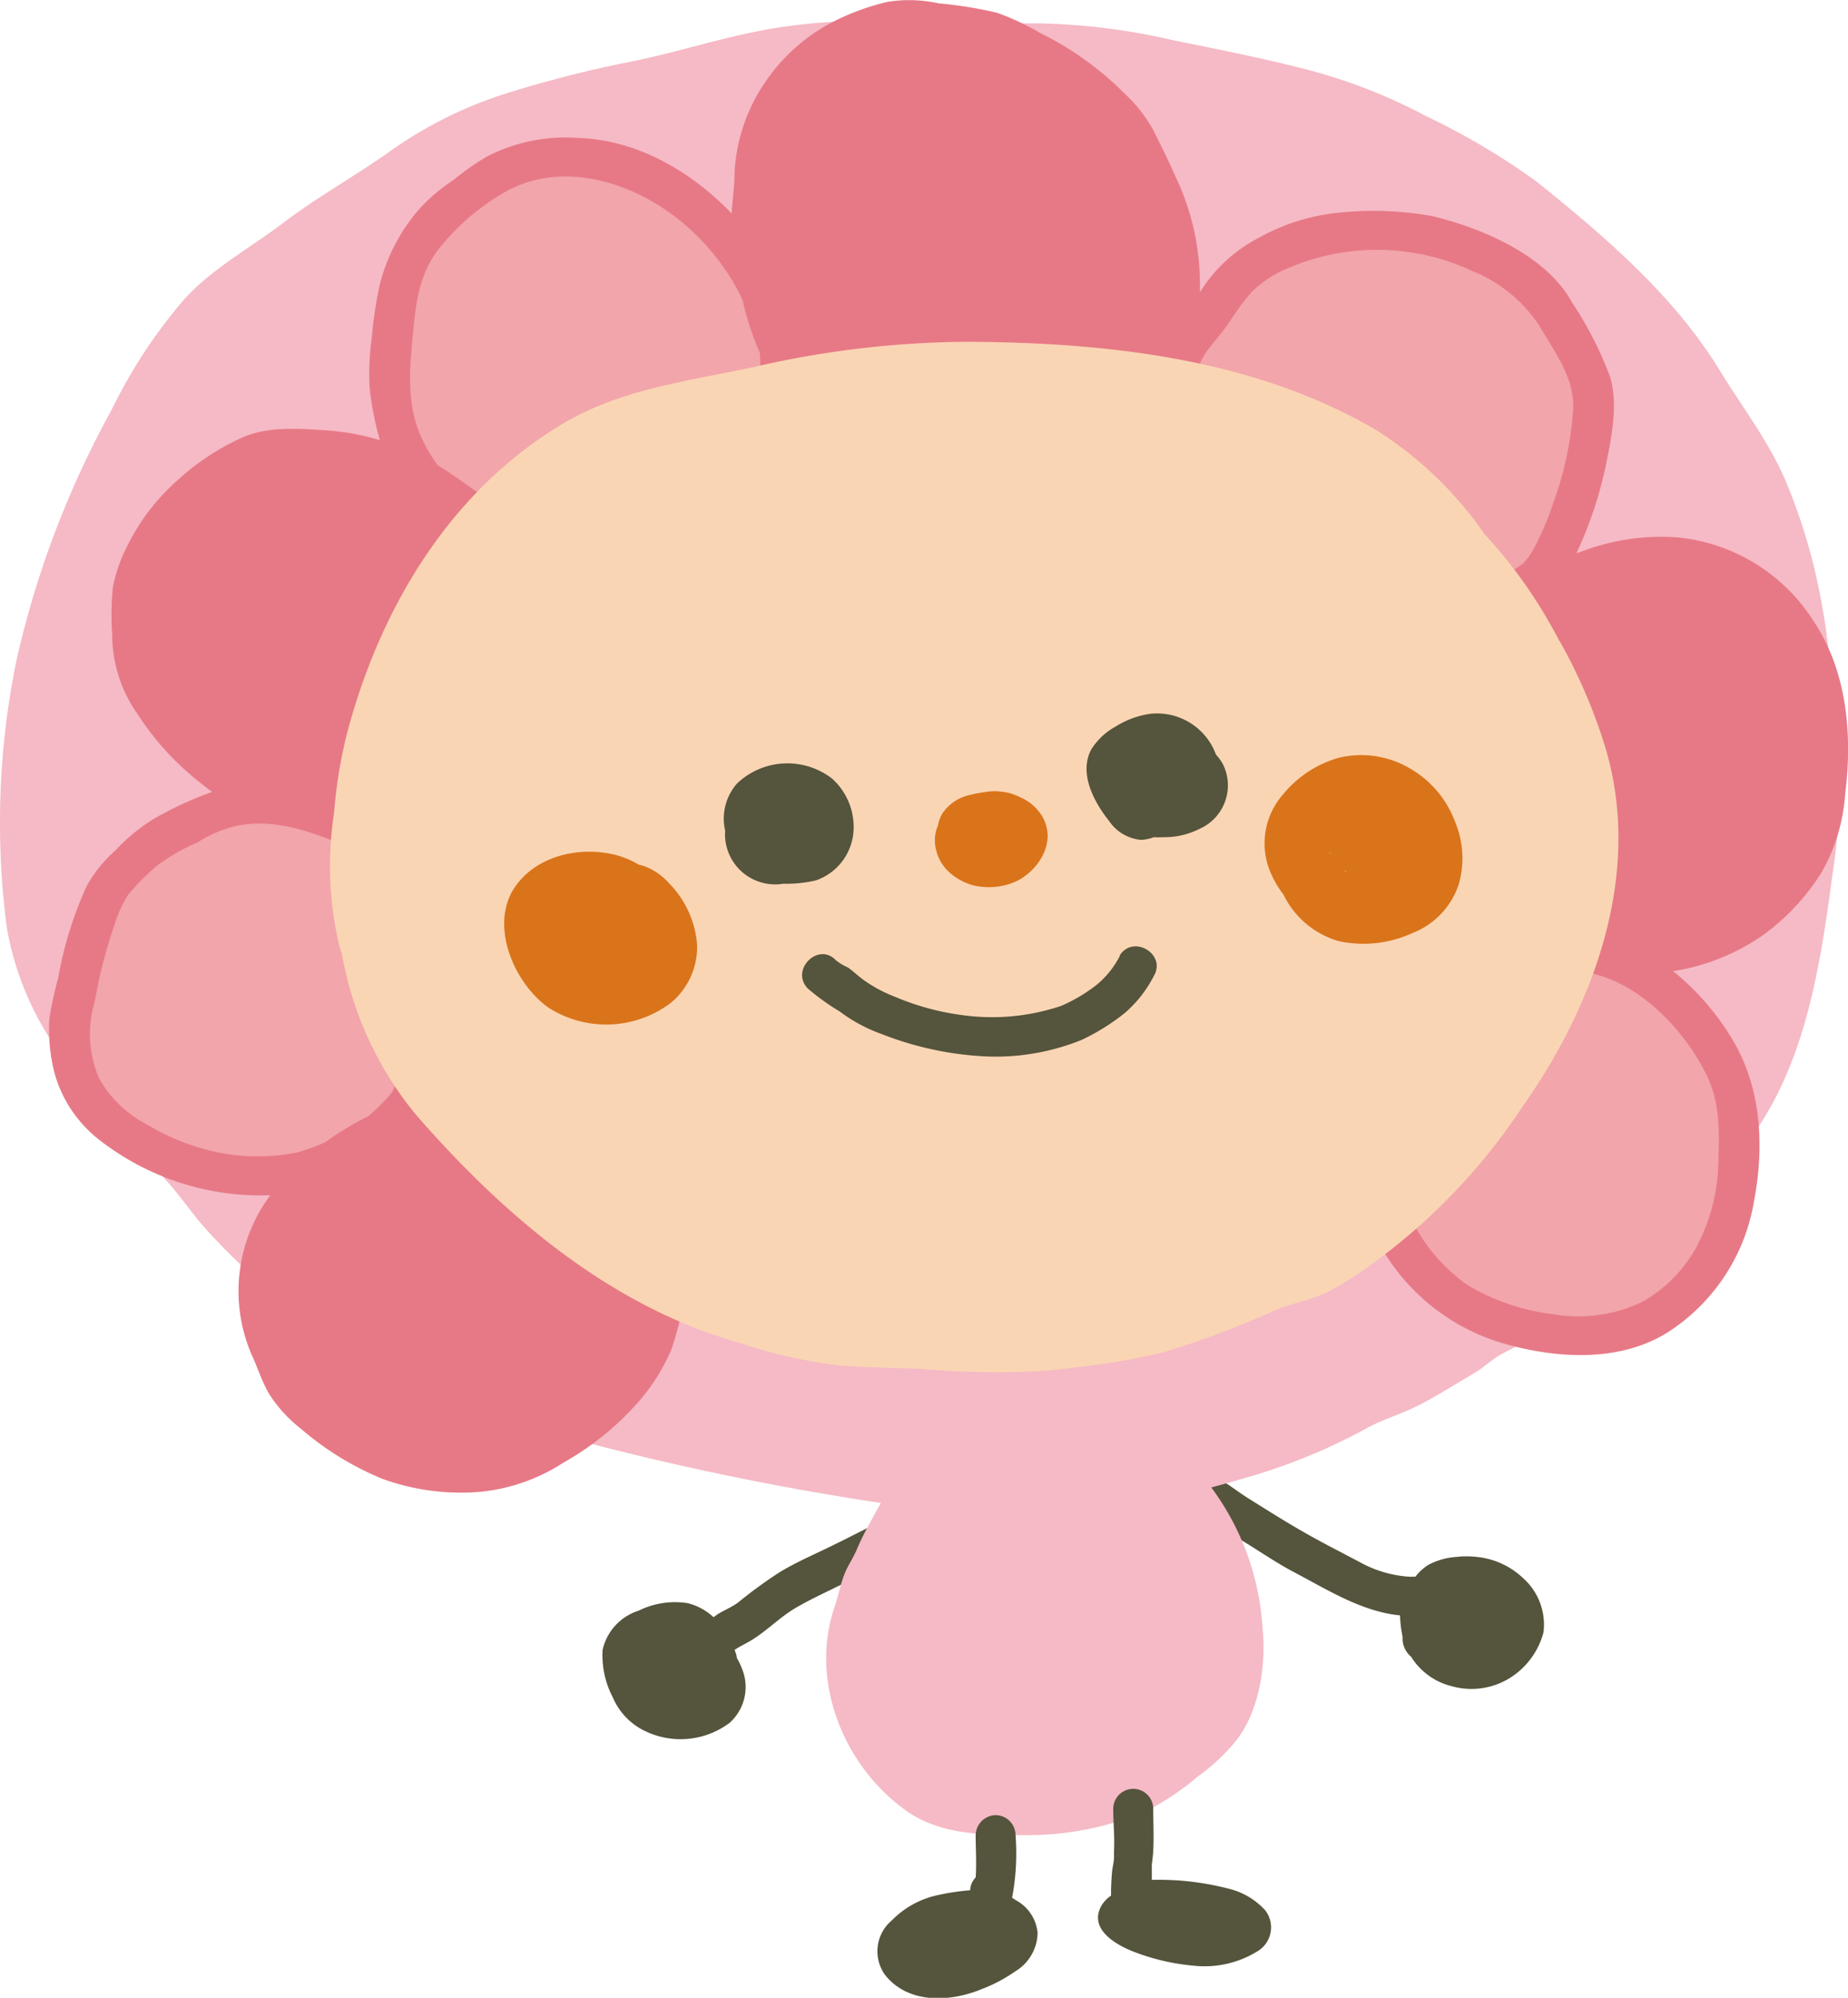 <svg xmlns="http://www.w3.org/2000/svg" viewBox="0 0 144.14 155.83"><defs><style>.cls-1{fill:#55543c;}.cls-2{fill:#f5bac5;}.cls-3{fill:#f2a5ab;}.cls-4{fill:#e77986;}.cls-5{fill:#fad5b4;}.cls-6{fill:#da741a;}</style></defs><g id="レイヤー_2" data-name="レイヤー 2"><g id="レイヤー_1-2" data-name="レイヤー 1"><path class="cls-1" d="M118.76,123.06a6.09,6.09,0,0,0-3.58-1.62,7,7,0,0,0-1.59,0,5.42,5.42,0,0,0-2.2.63,4,4,0,0,0-1,.92,1.86,1.86,0,0,0-.34,0,9.14,9.14,0,0,1-4-1.15c-1.5-.79-3-1.55-4.51-2.42s-2.78-1.68-4.16-2.54-2.22-1.78-3.81-1.94A1.57,1.57,0,0,0,92,116.48,1.59,1.59,0,0,0,93.52,118c.45,0,1,.64,1.39.9A14.31,14.31,0,0,0,96.6,120c1.47.87,2.86,1.86,4.37,2.65,2.56,1.35,5.28,3.07,8.23,3.35a9.24,9.24,0,0,0,.11,1.18l.09.52a.59.59,0,0,0,0,.14.49.49,0,0,0,0,.11,1.87,1.87,0,0,0,.66,1.27,5.18,5.18,0,0,0,3.2,2.31,5.67,5.67,0,0,0,4.59-.7,6,6,0,0,0,2.54-3.51A4.86,4.86,0,0,0,118.76,123.06ZM115,126.55h0Z"/><path class="cls-1" d="M71,119.14a1.59,1.59,0,0,0-2.13-.56c-1.38.68-2.74,1.39-4.12,2.06s-2.67,1.22-3.95,2a35.1,35.1,0,0,0-3.21,2.34c-.5.37-1.07.6-1.6.92l-.34.24a4.57,4.57,0,0,0-2-1.09,6.36,6.36,0,0,0-3.83.58A4.17,4.17,0,0,0,47,128.7a7.07,7.07,0,0,0,.79,3.68A5.15,5.15,0,0,0,50,134.86a6.37,6.37,0,0,0,6.91-.48,3.75,3.75,0,0,0,1-4.13,5.67,5.67,0,0,0-.44-.93c0-.21-.1-.42-.17-.63.44-.3.93-.51,1.39-.8,1.19-.75,2.17-1.77,3.38-2.48s2.61-1.33,3.92-2c1.47-.71,2.92-1.46,4.38-2.18A1.58,1.58,0,0,0,71,119.14Z"/><path class="cls-2" d="M143.27,57.72c-.38-3.38-.49-6.77-1.09-10.12a45.49,45.49,0,0,0-2.94-10.18c-1.34-3.08-3.39-5.72-5.13-8.57-3.56-5.82-9-10.46-14.25-14.68a54.94,54.94,0,0,0-8.62-5.11,42.68,42.68,0,0,0-9.52-3.69c-3.37-.86-6.8-1.54-10.21-2.23A50.4,50.4,0,0,0,80.92,1.82C73.79,1.9,66.57,1,59.5,2.36,56.07,3,52.72,4.1,49.3,4.79a92.39,92.39,0,0,0-9.95,2.54,32.53,32.53,0,0,0-9,4.52c-2.7,1.91-5.61,3.52-8.24,5.52s-5.57,3.57-7.76,6a39.78,39.78,0,0,0-5.63,8.57A74.33,74.33,0,0,0,1.29,51.48,63,63,0,0,0,.53,72.34a23.49,23.49,0,0,0,3.53,8.93A32.9,32.9,0,0,0,6.7,84.84c1.07,1.25,2.41,2.31,3.37,3.65a45.91,45.91,0,0,0,3,3.7c1.17,1.31,2.13,2.79,3.34,4.06a49.66,49.66,0,0,0,7.09,6.35,48.5,48.5,0,0,0,8.64,4.71,81.2,81.2,0,0,0,9.49,3.61c.73.21,1.42.46,2.11.7a1.41,1.41,0,0,0,.89.61,220.49,220.49,0,0,0,24.07,5c-.65,1.21-1.36,2.4-1.89,3.67-.27.65-.68,1.2-.93,1.85-.33.83-.5,1.76-.79,2.6-1.95,5.74.67,12.31,5.46,15.79,2.69,2,6.21,2,9.4,2a23.69,23.69,0,0,0,9.39-1.85,20.58,20.58,0,0,0,4.11-2.74,15,15,0,0,0,3.08-2.93c1.73-2.33,2.22-5.78,1.95-8.6a20.54,20.54,0,0,0-4-11c.84-.22,1.67-.46,2.5-.7a45.94,45.94,0,0,0,9.48-3.84c1.35-.77,2.81-1.16,4.18-1.86s2.91-1.67,4.34-2.51c.69-.4,1.24-.94,1.91-1.36a22.65,22.65,0,0,1,2-1,24.71,24.71,0,0,0,4.12-3c1.31-1.06,2.68-2,4-3.11s2.27-2.23,3.54-3.15c2.51-1.81,4.65-4.75,6.4-7.29,4-5.83,5.08-13.25,6-20.14A41.88,41.88,0,0,0,143.27,57.72Z"/><path class="cls-3" d="M108.92,96.25a13.56,13.56,0,0,0,1.53,2.28,14.1,14.1,0,0,0,3.25,3.06,17.19,17.19,0,0,0,5.39,2.08c.55.1,1.1.26,1.65.35a17.66,17.66,0,0,0,2.91,0,9.13,9.13,0,0,0,3.42-.33,13.2,13.2,0,0,0,3.21-1.77,13.43,13.43,0,0,0,4.91-8,17.47,17.47,0,0,0,.39-4,21.58,21.58,0,0,0-.11-3.94,15.45,15.45,0,0,0-3.64-6.82,14,14,0,0,0-2.69-2.47,13.56,13.56,0,0,0-2.46-1.49,11.26,11.26,0,0,0-3.89-1.08h.15Z"/><path class="cls-3" d="M118.11,46.15c.34-.28.79-.29,1.15-.51a4.41,4.41,0,0,0,.91-.92,14,14,0,0,0,2.31-4.51,24.73,24.73,0,0,0,1.55-6,10.18,10.18,0,0,0,.07-4.36,29.67,29.67,0,0,0-1.45-3.26,16.85,16.85,0,0,0-1-1.6,6.71,6.71,0,0,0-1-1.56,16.82,16.82,0,0,0-6.77-4.25,16.4,16.4,0,0,0-4.06-1.05c-1.57-.09-3.18,0-4.75,0-2.41,0-4.88,1.22-7,2.3s-3,3.34-4.34,5a7.09,7.09,0,0,0-1.63,2.36,14.36,14.36,0,0,1-.82,2l.14-.15Z"/><path class="cls-3" d="M60.65,30.52a11.57,11.57,0,0,0,.18-3.22,17.92,17.92,0,0,0-1.32-4.09A22.67,22.67,0,0,0,57,19a14.17,14.17,0,0,0-2.74-2.73c-2.41-2-5.21-3.72-8.44-3.87a15.77,15.77,0,0,0-5.13.37,13.86,13.86,0,0,0-4.8,2.88l-.77.68a3.64,3.64,0,0,0-.81.47c-.47.44-.77,1.11-1.21,1.6a8.47,8.47,0,0,0-2,4.31,27.43,27.43,0,0,0-.5,3.93c0,.87-.25,1.69-.24,2.57a9.9,9.9,0,0,0,.17,1.63,12.15,12.15,0,0,0,.74,3.58,12.48,12.48,0,0,0,1.9,3.1,9.75,9.75,0,0,0,1.1.92c.41.31.71.77,1.15,1a8.74,8.74,0,0,0,2,1.11l0-.14Z"/><path class="cls-3" d="M26.4,64.07a15.87,15.87,0,0,0-5.48-1.39,11.91,11.91,0,0,0-4.43.68,20.61,20.61,0,0,0-2.06,1.13,18.14,18.14,0,0,0-2,1A25.55,25.55,0,0,0,9.09,68.5c-1,.93-1.21,2.25-1.77,3.4a13.72,13.72,0,0,0-1,3.41c-.19.9-.32,1.87-.58,2.75a5.45,5.45,0,0,0-.3,1.12,13,13,0,0,0,.35,4.21c.79,3.35,4.28,5.67,7.31,6.84A15.13,15.13,0,0,0,17,91.42c1.51.14,2.94.23,4.46.24,3,0,5.58-1.74,8-3.23a9.91,9.91,0,0,0,1.82-1.84,1.12,1.12,0,0,0,.59-.5,1.38,1.38,0,0,1,.26-.65c.22-.32.71-.45.7-.91Z"/><path class="cls-4" d="M141.49,48.5a14.2,14.2,0,0,0-10.62-6.58,17.41,17.41,0,0,0-7.59,1.13l-.32.1h0a31.65,31.65,0,0,0,2.27-6.74c.45-2.19,1-4.81.36-7a28.6,28.6,0,0,0-3-5.86c-2-3.64-7-5.76-10.86-6.69a25.75,25.75,0,0,0-7-.3,16.12,16.12,0,0,0-6.57,2,11.8,11.8,0,0,0-4.57,4.24c0-.23,0-.47,0-.71a19.35,19.35,0,0,0-1.87-8.24c-.54-1.24-1.15-2.47-1.76-3.69a11.44,11.44,0,0,0-2.21-2.83,24.6,24.6,0,0,0-6.57-4.73A19.78,19.78,0,0,0,77.78,1,32.18,32.18,0,0,0,73.2.26a10.61,10.61,0,0,0-4-.11,18.73,18.73,0,0,0-4,1.44,14.29,14.29,0,0,0-5.45,4.72,13.72,13.72,0,0,0-2.46,7.23c0,1-.17,2.07-.22,3.11-3.19-3.3-7.38-5.75-12-5.89a13.36,13.36,0,0,0-7.09,1.45,20.58,20.58,0,0,0-2.62,1.84,13.56,13.56,0,0,0-2.75,2.36,14.37,14.37,0,0,0-3,5.83A32.7,32.7,0,0,0,29,26.3a20.8,20.8,0,0,0-.17,3.94,23.51,23.51,0,0,0,.8,4.09,19.14,19.14,0,0,0-4.14-.76c-2.08-.13-4.37-.32-6.35.45a19,19,0,0,0-5.38,3.52,16.55,16.55,0,0,0-3.86,5.1A12,12,0,0,0,8.8,45.82a21.87,21.87,0,0,0-.05,3.62,10.78,10.78,0,0,0,2,6.29,21.84,21.84,0,0,0,4.61,5.12c.39.31.78.62,1.18.92A27.34,27.34,0,0,0,12,63.87a13.9,13.9,0,0,0-3,2.47,10.17,10.17,0,0,0-2.25,2.8,29.27,29.27,0,0,0-2.21,7.14,28.72,28.72,0,0,0-.69,3.16,13.63,13.63,0,0,0,.43,4.36A10,10,0,0,0,7.86,89a20.48,20.48,0,0,0,13.22,4.23,12.53,12.53,0,0,0-1.46,12.42c.47,1,.81,2.13,1.38,3.09a10.85,10.85,0,0,0,2.48,2.71,23.15,23.15,0,0,0,6.4,3.92,17.93,17.93,0,0,0,7.48,1,14.45,14.45,0,0,0,6.58-2.28,22.3,22.3,0,0,0,6.22-5.17,15.7,15.7,0,0,0,2.2-3.64,25.58,25.58,0,0,0,1-4,1.57,1.57,0,0,0-1.5-2l-.37,0a1.35,1.35,0,0,0-1.22.54L35.8,87.76c.73-1,.36-2.65-1.12-2.49-.17,0-.33.06-.5.09a1.84,1.84,0,0,0,.16-.42c.5-1.94-2.5-2.77-3-.82.09-.37-.11,0-.3.22s-.34.69-.57,1a17.09,17.09,0,0,1-1.6,1.6l-.19.15a22.13,22.13,0,0,0-3.3,2,14.67,14.67,0,0,1-2.17.79,15.52,15.52,0,0,1-6.78-.12,18.47,18.47,0,0,1-5.17-2.16,8.92,8.92,0,0,1-3.54-3.51,8.76,8.76,0,0,1-.32-6,37.53,37.53,0,0,1,1.52-5.92A9.82,9.82,0,0,1,10,69.78a18.09,18.09,0,0,1,2.32-2.31,15.23,15.23,0,0,1,3.06-1.75,10.17,10.17,0,0,1,3.17-1.33c2.62-.47,5,.24,7.4,1.18a1.28,1.28,0,0,0,1.78-.9,2.26,2.26,0,0,0,.65-.42,1.44,1.44,0,0,0-.51-2.45l8.58-20c.17.07.33.15.5.21A1.57,1.57,0,0,0,38.9,41l0-.14a1.48,1.48,0,0,0-.47-1.51,1.66,1.66,0,0,0-.48-.47c-1.31-.87-2.5-1.8-3.81-2.59A11.34,11.34,0,0,1,33,34.39c-1.14-2.22-1.12-4.87-.89-7.29.26-2.73.35-5.39,2.09-7.65a17.94,17.94,0,0,1,4.93-4.32c4.4-2.68,9.9-1.07,13.67,1.89a17.76,17.76,0,0,1,4.76,5.65c.14.26.25.54.38.81a21.26,21.26,0,0,0,1.22,3.8l.11.27a13.05,13.05,0,0,1-.14,3c-.18,1.38,1.29,1.78,2.28,1.23a1.56,1.56,0,0,0,2.57-.67l.05-.15a1.44,1.44,0,0,0,.08-.49l25.8-1.23s0,0,0,0c-.37,1.42,1.35,3,2.53,1.62l.14-.15a1.68,1.68,0,0,0,.39-.85,10.53,10.53,0,0,1,1.11-2.4c.56-.77,1.22-1.47,1.76-2.26a21,21,0,0,1,1.77-2.41A8.7,8.7,0,0,1,100.27,21a17.57,17.57,0,0,1,14.59.15A11.28,11.28,0,0,1,120,25.31c1.19,2.05,2.86,4.17,2.7,6.67a26.59,26.59,0,0,1-1.57,7.32,22.1,22.1,0,0,1-1.33,3.17,5.76,5.76,0,0,1-1,1.48,6.48,6.48,0,0,1-1.47.85,1.5,1.5,0,0,0-.2,2.48,1.78,1.78,0,0,0,1.11,1.23l.16.05a1.45,1.45,0,0,0,.76.06l5.51,24.27a12.07,12.07,0,0,0-1.32-.21,1.75,1.75,0,0,0-.4-.05h-.15a1.56,1.56,0,0,0,0,3.11c4.51.22,8.62,4.47,10.41,8.33,1,2.18.88,4.43.81,6.78a14.47,14.47,0,0,1-1.78,6.56,10.87,10.87,0,0,1-4.28,4.2,11.5,11.5,0,0,1-6.74.91,17,17,0,0,1-6.73-2.27,13.58,13.58,0,0,1-4.22-4.78A1.56,1.56,0,0,0,107.57,97a16.21,16.21,0,0,0,9.81,7.82c4.12,1.17,9,1.44,12.72-.91a15.09,15.09,0,0,0,6.7-10.16c.85-4.45.59-9.13-1.88-13a20.15,20.15,0,0,0-4.42-5,16.74,16.74,0,0,0,7.11-2.88A17.71,17.71,0,0,0,142,68.18a14.23,14.23,0,0,0,1.92-6.27C144.5,57.37,144.07,52.39,141.49,48.5Z"/><path class="cls-5" d="M26.06,63.38a37.06,37.06,0,0,1,1-6.15c2.57-9.75,8-18.9,16.82-24.17,4.56-2.73,9.86-3.34,15-4.45a75.33,75.33,0,0,1,16.72-1.95c10.8.07,22.22,1.3,31.75,6.89a29.36,29.36,0,0,1,8.44,8.11,37.71,37.71,0,0,1,5.8,8.27c.06.1.13.19.18.29A42,42,0,0,1,125,57.63c3.32,10-.5,20.53-6.24,28.68a47.3,47.3,0,0,1-11.28,11.94,28.3,28.3,0,0,1-3.91,2.52c-1.25.61-2.62.84-3.91,1.34a71.28,71.28,0,0,1-8.9,3.36,51,51,0,0,1-6.33,1.12,41.64,41.64,0,0,1-5,.42,66.92,66.92,0,0,1-7.63-.24c-2.11-.07-4.17-.11-6.28-.26a38.51,38.51,0,0,1-7.84-1.77c-10.08-2.82-18.47-10-25.26-17.82a27.09,27.09,0,0,1-5.74-12.45c0-.15-.11-.29-.15-.44A27,27,0,0,1,26.06,63.38Z"/><path class="cls-1" d="M95.42,59.68a3.49,3.49,0,0,0-.57-.81c-.07-.17-.14-.34-.22-.51a4.9,4.9,0,0,0-4.85-2.69,6.8,6.8,0,0,0-2.76,1,5.16,5.16,0,0,0-1.9,1.78c-1,1.87.21,4.11,1.39,5.59A3.36,3.36,0,0,0,89,65.51a3.27,3.27,0,0,0,1-.21,5.39,5.39,0,0,0,.7,0l.26,0a6,6,0,0,0,2.56-.63A3.71,3.71,0,0,0,95.42,59.68Z"/><path class="cls-1" d="M64.9,60.73a5.7,5.7,0,0,0-7.42.39,4.16,4.16,0,0,0-.92,3.67,3.91,3.91,0,0,0,4.54,4.14,9.88,9.88,0,0,0,2.54-.26,4.37,4.37,0,0,0,2.94-4A5.07,5.07,0,0,0,64.9,60.73Zm.44,4.82,0,0,0,0Z"/><path class="cls-6" d="M81.3,63.69a3.69,3.69,0,0,0-1.72-1.5,5,5,0,0,0-.81-.32,5.43,5.43,0,0,0-.87-.14,3.53,3.53,0,0,0-.65,0,11.54,11.54,0,0,0-1.74.31,3.44,3.44,0,0,0-2,1.4,2.78,2.78,0,0,0-.35.95,2.84,2.84,0,0,0-.24,1.27A3.44,3.44,0,0,0,74,68a4.62,4.62,0,0,0,2,1.08,5.38,5.38,0,0,0,2.26,0,4.62,4.62,0,0,0,1.08-.38,2.62,2.62,0,0,0,.51-.3,4.6,4.6,0,0,0,1.47-1.66,3.51,3.51,0,0,0,.4-1.56A3.16,3.16,0,0,0,81.3,63.69Z"/><path class="cls-1" d="M87.35,74.55a7.07,7.07,0,0,1-1.88,2.32,12.85,12.85,0,0,1-2.7,1.59,16.9,16.9,0,0,1-6.55.84,20.18,20.18,0,0,1-6.46-1.57,10.82,10.82,0,0,1-2.37-1.27c-.43-.31-.82-.69-1.26-1a4,4,0,0,1-.93-.56c-1.38-1.45-3.58.75-2.2,2.2a17.88,17.88,0,0,0,2.49,1.79,12.24,12.24,0,0,0,3.26,1.76,25.51,25.51,0,0,0,7.94,1.74,17.85,17.85,0,0,0,7.68-1.28A16.88,16.88,0,0,0,87.75,79,9.65,9.65,0,0,0,90,76.12c1-1.71-1.64-3.27-2.68-1.57Z"/><path class="cls-6" d="M113.48,64.07a8,8,0,0,0-3.54-4.15,7.47,7.47,0,0,0-5.49-.82,8.6,8.6,0,0,0-4.32,2.8,5.79,5.79,0,0,0-1.19,5.74,7.61,7.61,0,0,0,1.15,2.11l.09.17a6.88,6.88,0,0,0,4.25,3.49,9.11,9.11,0,0,0,5.75-.64,6.11,6.11,0,0,0,3.6-3.8A7.37,7.37,0,0,0,113.48,64.07ZM105,68l-.14-.06.14,0,0,0Zm-1.21-1.48v0a.82.82,0,0,1,0,.1A.31.31,0,0,1,103.75,66.48Zm2.85.18c-.13,0-.2,0,0,0Zm-.27-1.92a.18.18,0,0,1-.09-.07h0Zm-.11-.07Zm0,0Zm1,1.77s0,0,0,0Z"/><path class="cls-6" d="M54.37,73.66a7.69,7.69,0,0,0-2.21-4.79,4.72,4.72,0,0,0-2-1.34,3.58,3.58,0,0,0-.35-.09A6.87,6.87,0,0,0,48,66.68c-2.85-.71-6.36.08-8,2.76-1.76,3,.19,7.32,2.77,9.15a8.36,8.36,0,0,0,9.52-.34A5.66,5.66,0,0,0,54.37,73.66Z"/><path class="cls-1" d="M98.68,149a5.62,5.62,0,0,0-2.84-1.68,21.65,21.65,0,0,0-6-.69c0-.22,0-.43,0-.65s0-.21,0-.32a2.35,2.35,0,0,1,0-.24c.05-.35.09-.7.11-1.05.06-1.09,0-2.19,0-3.28a1.56,1.56,0,0,0-3.12,0c0,1.09.12,2.19.06,3.28l0,.41v.06c0,.38-.11.76-.15,1.14s-.06.9-.08,1.35c0,.07,0,.13,0,.19v.16c0,.06,0,.12,0,.18a2.5,2.5,0,0,0-.72.73c-1.12,1.89,1.17,3.15,2.58,3.68a17.05,17.05,0,0,0,4.65,1.06,7.82,7.82,0,0,0,4.86-1.1A2.17,2.17,0,0,0,98.68,149Z"/><path class="cls-1" d="M79.22,148.21a2.68,2.68,0,0,0-.28-.18,18.61,18.61,0,0,0,.27-4.89,1.57,1.57,0,0,0-1.55-1.56,1.6,1.6,0,0,0-1.56,1.56c0,1.1.08,2.2,0,3.3a1.51,1.51,0,0,0-.43,1,18.58,18.58,0,0,0-2.62.4,7.1,7.1,0,0,0-3.49,1.95A3.15,3.15,0,0,0,69,154c1.8,2.34,5.12,2.17,7.57,1.15a11.84,11.84,0,0,0,2.61-1.38,3.57,3.57,0,0,0,1.75-3A3.22,3.22,0,0,0,79.22,148.21Zm-1.4,2.8Z"/></g></g></svg>